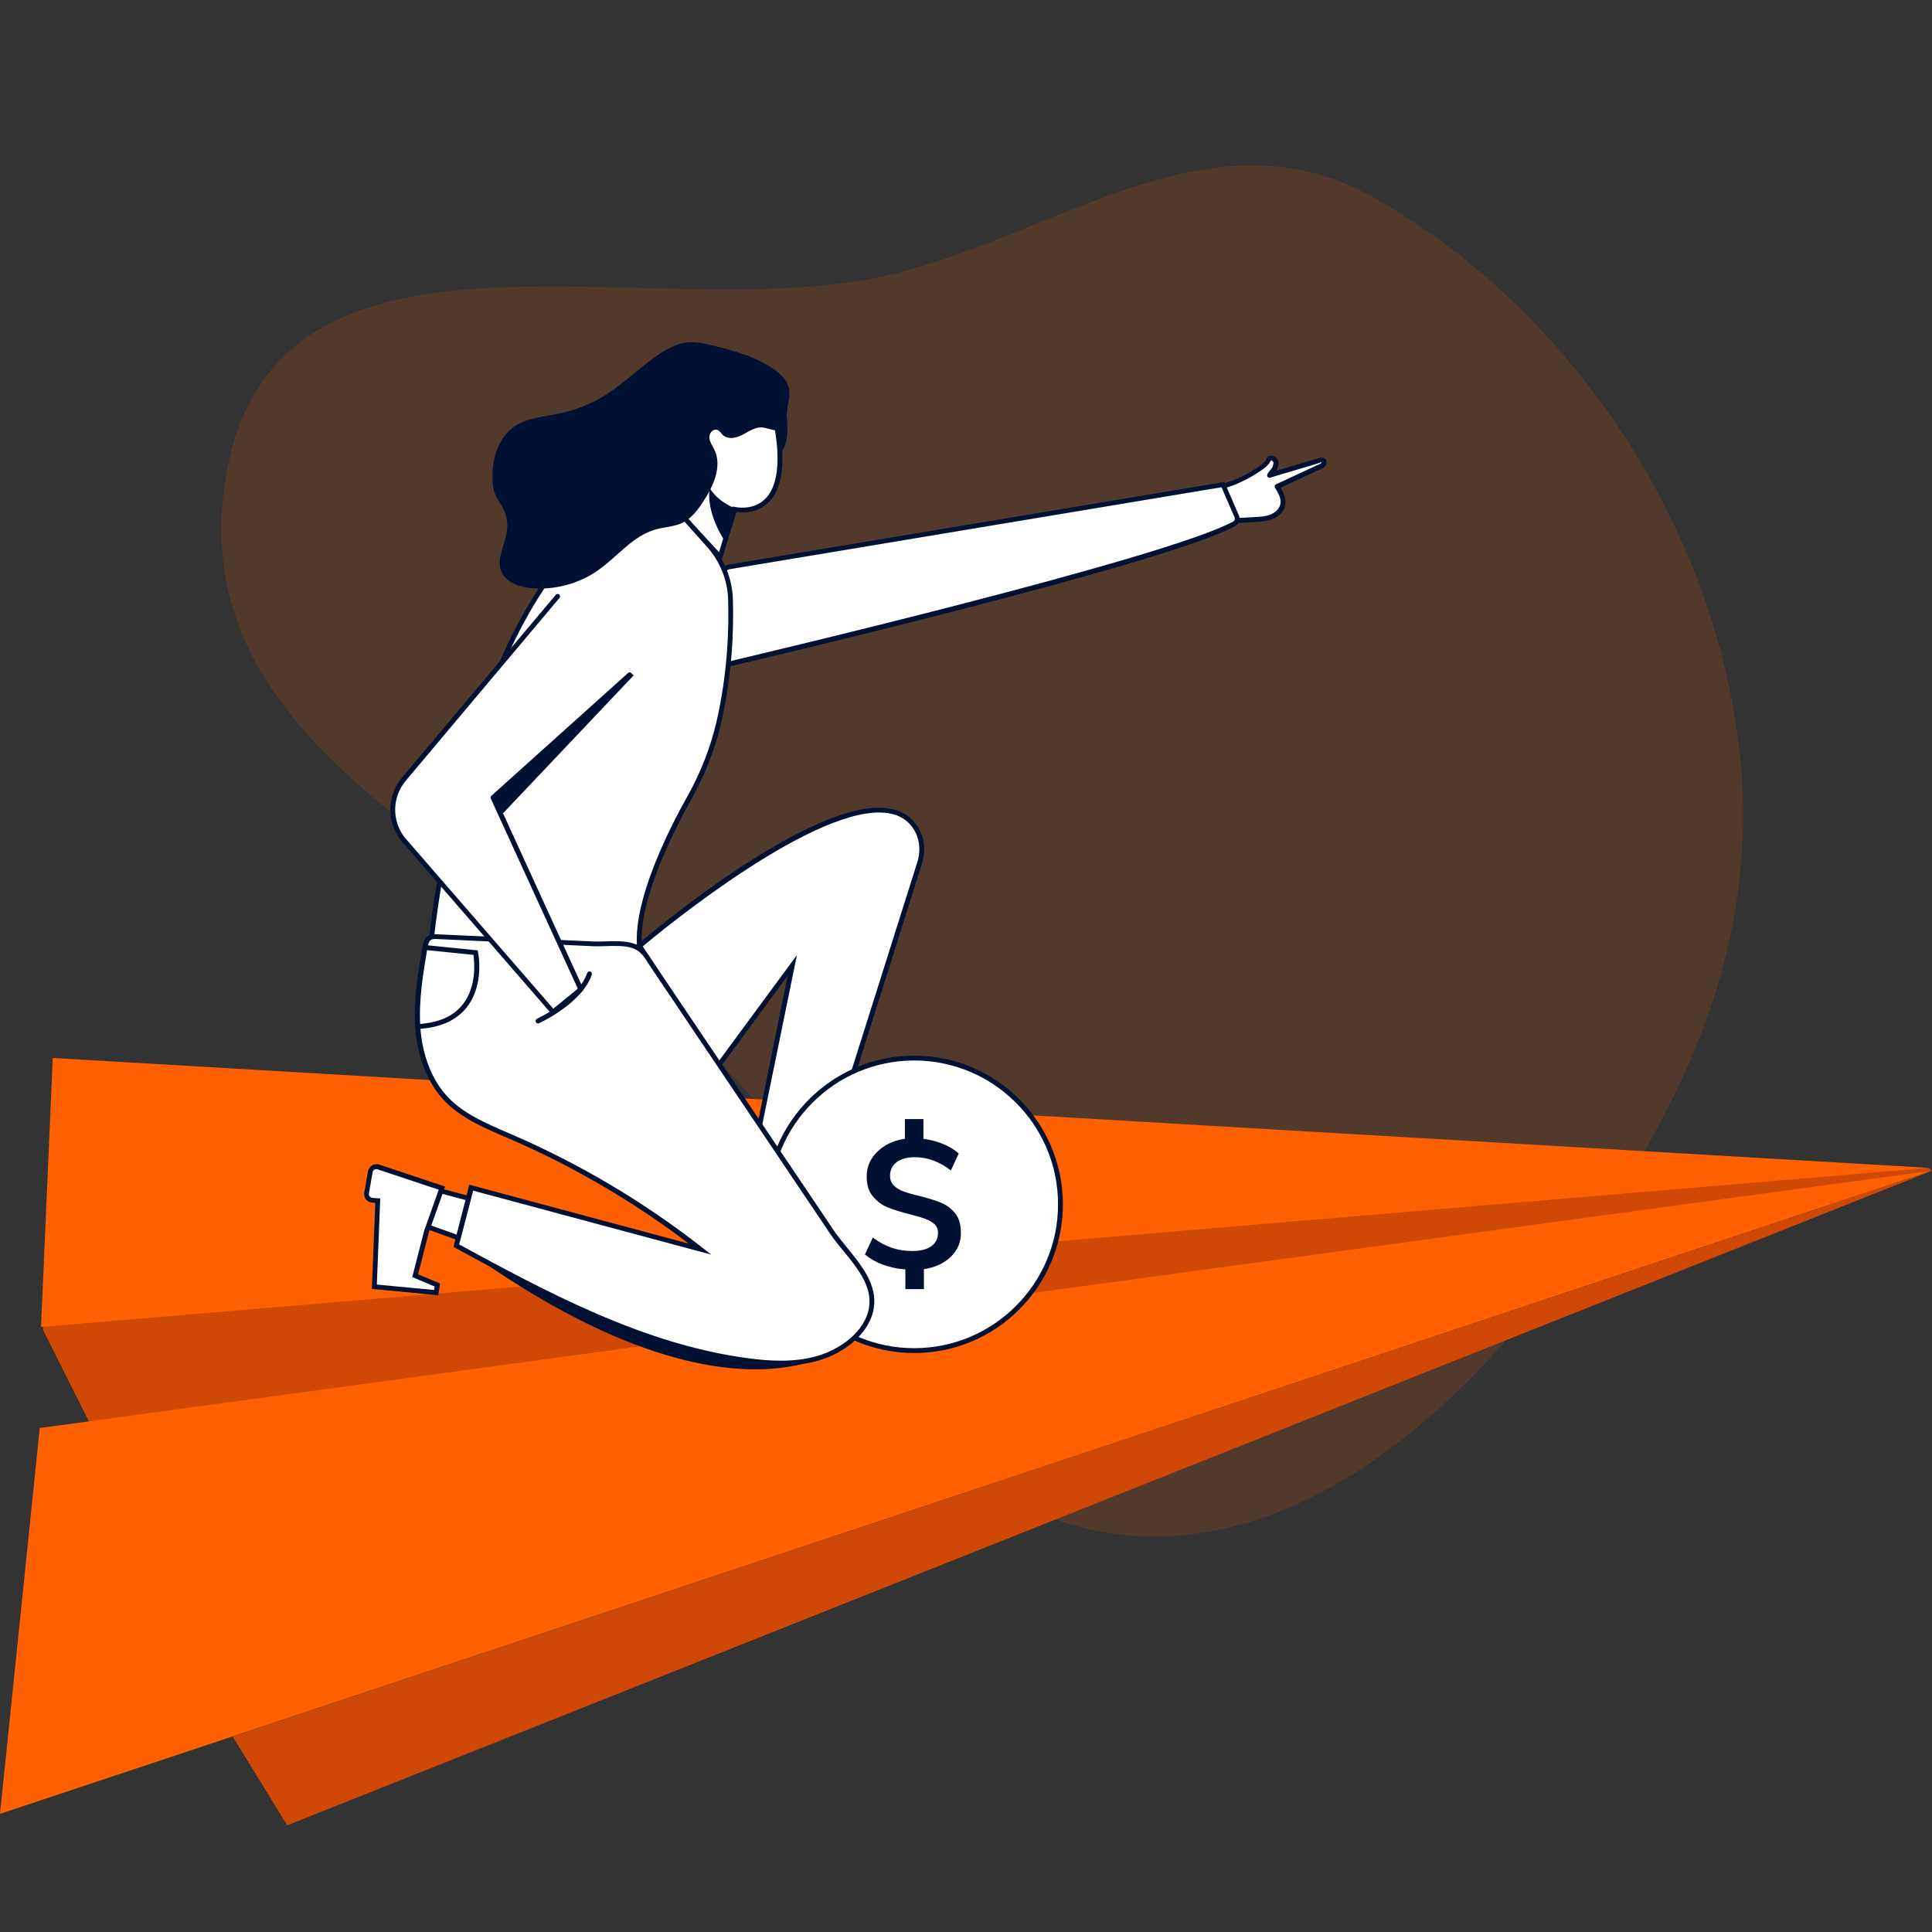 <svg width="192" height="192" viewBox="0 0 192 192" fill="none" xmlns="http://www.w3.org/2000/svg">
<rect x="0" y="0" width="192" height="192" fill="#333333" stroke="none"/>
<path fill-rule="evenodd" clip-rule="evenodd" d="M172.816 74.141C175.676 97.484 163.468 117.174 150.231 132.551C138.434 146.255 122.727 156.305 106.264 151.457C91.429 147.084 87.219 124.392 76.149 110.724C57.773 88.041 17.747 78.085 22.358 47.873C26.884 18.228 65.243 33.073 88.895 27.201C105.294 23.127 120.505 10.677 136.385 19.561C154.422 29.644 169.872 50.097 172.816 74.141Z" fill="#FF6100" fill-opacity="0.15"/>
<g clip-path="url(#clip0_2377_59)">
<path d="M126.924 48.353C127.261 48.893 127.608 49.51 127.483 50.137C127.377 50.696 126.895 51.129 126.365 51.351C125.834 51.563 125.246 51.602 124.678 51.631C123.347 51.708 122.017 51.775 120.687 51.852C120.118 50.782 119.549 49.712 118.981 48.642C121.198 48.7 123.347 47.813 125.198 46.58C125.584 46.319 125.989 46.011 126.133 45.567C126.345 45.432 126.654 45.567 126.769 45.799C126.885 46.02 126.779 46.29 126.692 46.531C126.606 46.772 126.268 47.004 126.181 47.245C127.676 46.772 129.449 46.29 130.943 45.818C131.078 45.77 131.348 45.664 131.493 45.741C131.637 45.818 131.608 46.04 131.522 46.156C131.435 46.261 131.3 46.329 131.175 46.387C129.748 47.042 128.331 47.698 126.924 48.353Z" fill="white"/>
<path d="M120.687 52.103C120.6 52.103 120.513 52.055 120.475 51.978L118.769 48.768C118.73 48.691 118.73 48.604 118.778 48.527C118.826 48.45 118.884 48.392 118.99 48.411C120.928 48.469 123.01 47.765 125.063 46.396C125.401 46.165 125.776 45.895 125.902 45.51C125.921 45.452 125.96 45.413 126.008 45.375C126.152 45.288 126.336 45.259 126.509 45.307C126.712 45.365 126.895 45.51 126.981 45.693C127.136 46.001 127.02 46.319 126.924 46.58C126.895 46.657 126.856 46.724 126.818 46.792C127.357 46.628 127.916 46.464 128.476 46.3C129.295 46.059 130.114 45.818 130.866 45.587C131.107 45.51 131.387 45.413 131.599 45.529C131.714 45.587 131.792 45.693 131.82 45.828C131.849 45.992 131.811 46.175 131.705 46.31C131.579 46.464 131.406 46.551 131.271 46.608C129.941 47.225 128.601 47.842 127.271 48.469C127.579 48.989 127.839 49.578 127.724 50.194C127.608 50.792 127.136 51.313 126.461 51.583C125.892 51.814 125.285 51.852 124.697 51.881L120.706 52.103C120.696 52.103 120.687 52.103 120.687 52.103ZM119.376 48.883L120.822 51.602L124.658 51.39C125.208 51.361 125.776 51.332 126.268 51.129C126.673 50.966 127.136 50.609 127.242 50.088C127.348 49.548 127.039 48.999 126.712 48.479C126.673 48.421 126.663 48.353 126.683 48.286C126.702 48.218 126.75 48.17 126.808 48.132C128.215 47.476 129.632 46.811 131.049 46.165C131.155 46.117 131.252 46.069 131.31 46.001C131.329 45.982 131.338 45.934 131.338 45.914C131.319 45.934 131.136 45.992 131.059 46.02L131.001 46.04C130.249 46.281 129.42 46.522 128.601 46.763C127.791 47.004 126.981 47.235 126.239 47.466C126.152 47.495 126.056 47.466 125.998 47.409C125.931 47.341 125.911 47.245 125.94 47.158C125.998 46.994 126.123 46.849 126.239 46.715C126.326 46.618 126.413 46.512 126.442 46.445C126.519 46.223 126.596 46.03 126.528 45.905C126.49 45.837 126.422 45.779 126.355 45.76C126.336 45.76 126.316 45.751 126.297 45.751C126.114 46.194 125.709 46.502 125.304 46.772C123.328 48.122 121.284 48.845 119.376 48.883Z" fill="#001133"/>
<path d="M71.564 55.352L73.01 50.618C73.01 50.618 78.996 52.064 77.164 42.213C77.164 42.213 76.586 35.263 70.021 37.48C70.021 37.48 66.445 36.998 66.349 45.789L65.77 49.076L71.564 55.352Z" fill="white"/>
<path d="M71.67 55.824L65.51 49.153L66.108 45.751C66.156 40.815 67.342 38.752 68.325 37.904C69.077 37.258 69.771 37.229 69.983 37.248C71.969 36.593 73.617 36.68 74.899 37.518C77.116 38.964 77.396 42.068 77.405 42.194C78.119 45.992 77.752 48.623 76.326 49.973C75.188 51.052 73.733 50.966 73.183 50.888L71.67 55.824ZM66.031 48.999L71.458 54.879L72.846 50.329L73.067 50.387C73.087 50.387 74.783 50.782 75.998 49.626C77.28 48.411 77.598 45.857 76.933 42.261C76.923 42.203 76.653 39.234 74.648 37.914C73.482 37.152 71.959 37.085 70.099 37.711L70.041 37.73L69.983 37.721C69.954 37.721 69.337 37.653 68.624 38.28C67.727 39.07 66.638 41.018 66.59 45.789L66.031 48.999Z" fill="#001133"/>
<path d="M4.27 132.15L9.967 143.515L192 116.341L191.663 116.061L4.656 126.057L4.27 132.15Z" fill="#D04805"/>
<path d="M71.901 66.119C71.901 66.119 115.636 55.901 122.673 52.045C122.933 51.901 123.029 51.592 122.914 51.322L121.535 48.16L72.374 56.354C72.374 56.344 66.387 59.188 71.901 66.119Z" fill="white"/>
<path d="M71.805 66.389L71.708 66.273C69.752 63.815 68.99 61.579 69.443 59.632C70.002 57.241 72.171 56.181 72.258 56.142L72.325 56.123L121.68 47.9L123.126 51.236C123.299 51.621 123.145 52.065 122.779 52.267C115.79 56.094 73.733 65.945 71.949 66.36L71.805 66.389ZM72.451 56.576C72.2 56.701 70.388 57.704 69.925 59.728C69.52 61.502 70.214 63.555 71.998 65.839C74.812 65.174 115.838 55.506 122.557 51.824C122.702 51.746 122.759 51.563 122.692 51.409L121.391 48.421L72.451 56.576Z" fill="#001133"/>
<path d="M65.597 48.787L70.417 54.166C71.757 55.66 72.537 57.578 72.605 59.593C72.692 62.456 72.566 66.919 71.439 71.777C70.841 74.38 69.848 76.886 68.547 79.219C66.6 82.699 63.206 89.495 63.553 94.016C63.553 94.016 57.095 97.014 42.906 93.071C42.906 93.061 46.684 54.301 65.597 48.787Z" fill="white"/>
<path d="M56.247 95.356C52.959 95.356 48.516 94.874 42.838 93.302L42.645 93.245L42.664 93.042C42.703 92.656 46.684 54.05 65.529 48.556L65.674 48.517L70.59 54.012C71.978 55.564 72.778 57.54 72.836 59.593C72.923 62.495 72.788 66.967 71.67 71.835C71.072 74.428 70.089 76.954 68.749 79.344C66.754 82.921 63.447 89.582 63.785 94.006L63.794 94.17L63.64 94.237C63.486 94.305 61.134 95.356 56.247 95.356ZM43.166 92.888C55.784 96.358 62.252 94.257 63.293 93.852C63.052 89.302 66.33 82.67 68.335 79.094C69.646 76.742 70.619 74.255 71.207 71.71C72.316 66.89 72.451 62.456 72.364 59.593C72.306 57.655 71.554 55.785 70.243 54.32L65.529 49.057C47.802 54.416 43.493 89.871 43.166 92.888Z" fill="#001133"/>
<path d="M0 180.26L192 116.341L3.952 141.914L0 180.26Z" fill="#FF6100"/>
<path d="M5.244 105.14L191.663 116.061L4.078 131.87L5.244 105.14Z" fill="#FF6100"/>
<path d="M63.544 94.006C63.544 94.006 86.389 74.486 91.064 82.381C91.701 83.451 91.739 84.771 91.325 85.938L80.673 119.676L75.333 112.61L78.736 95.934L71.381 105.92L63.544 94.006Z" fill="white"/>
<path d="M80.769 120.206L75.082 112.678L78.282 96.965L71.371 106.345L63.226 93.968L63.389 93.832C64.093 93.235 80.75 79.074 88.385 80.356C89.676 80.569 90.65 81.214 91.277 82.275C91.913 83.354 92.019 84.723 91.556 86.034L80.769 120.206ZM75.593 112.552L80.586 119.165L91.103 85.87C91.518 84.694 91.431 83.47 90.862 82.506C90.303 81.561 89.464 81.012 88.308 80.819C81.29 79.662 65.635 92.57 63.871 94.054L71.4 105.496L79.198 94.912L75.593 112.552Z" fill="#001133"/>
<path d="M23.125 172.578L28.543 181.398L192 116.341L23.125 172.578Z" fill="#D04805"/>
<path d="M73.087 50.513C73.087 50.513 71.516 50.04 70.542 48.536C70.542 48.536 70.012 50.484 71.959 53.684L73.087 50.513Z" fill="#001133"/>
<path d="M78.292 40.295C78.418 39.697 78.533 39.061 78.369 38.473C78.196 37.827 77.695 37.306 77.155 36.892C75.391 35.513 73.154 34.925 70.976 34.376C70.127 34.164 69.25 33.942 68.383 34.019C67.293 34.116 66.301 34.646 65.404 35.263C63.553 36.526 61.963 38.155 60.054 39.331C58.705 40.15 57.211 40.748 55.649 41.085C54.107 41.413 52.429 41.499 51.128 42.386C49.47 43.524 48.863 45.693 48.94 47.678C48.959 48.189 49.017 48.71 49.229 49.182C49.412 49.616 49.721 49.992 49.942 50.407C50.337 51.129 50.492 51.987 50.376 52.797C50.193 54.166 49.287 55.554 49.836 56.826C50.299 57.896 51.61 58.34 52.796 58.446C55.128 58.658 57.529 58.012 59.437 56.672C61.365 55.323 62.879 53.25 65.163 52.614C66.031 52.373 66.966 52.354 67.775 51.978C68.71 51.534 69.347 50.676 69.906 49.818C70.908 48.286 71.785 46.348 70.995 44.69C70.812 44.305 70.532 43.938 70.494 43.505C70.465 43.071 70.85 42.579 71.265 42.714C71.516 42.791 71.65 43.061 71.853 43.244C72.354 43.707 73.174 43.533 73.781 43.215C74.388 42.897 74.986 42.464 75.67 42.473C76.278 42.483 77.261 43.061 77.781 42.598C78.177 42.232 78.196 40.806 78.292 40.295Z" fill="#001133"/>
<path d="M77.376 44.97C77.376 44.97 78.697 44.912 78.09 40.487L76.711 40.43L77.376 44.97Z" fill="#001133"/>
<path d="M84.028 133.663C84.028 133.663 72.682 143.437 45.576 123.686L84.028 133.663Z" fill="#001133"/>
<path d="M90.853 134.222C98.881 134.222 105.389 127.714 105.389 119.686C105.389 111.657 98.881 105.149 90.853 105.149C82.824 105.149 76.316 111.657 76.316 119.686C76.316 127.714 82.824 134.222 90.853 134.222Z" fill="white"/>
<path d="M90.853 134.463C82.707 134.463 76.075 127.831 76.075 119.686C76.075 111.54 82.707 104.908 90.853 104.908C98.998 104.908 105.63 111.54 105.63 119.686C105.63 127.831 98.998 134.463 90.853 134.463ZM90.853 105.39C82.968 105.39 76.557 111.801 76.557 119.686C76.557 127.571 82.968 133.981 90.853 133.981C98.738 133.981 105.148 127.571 105.148 119.686C105.148 111.801 98.738 105.39 90.853 105.39Z" fill="#001133"/>
<path d="M94.516 124.872C93.841 125.537 92.944 125.961 91.817 126.125V128.111H89.975V126.154C89.166 126.096 88.423 125.932 87.739 125.682C87.055 125.431 86.467 125.093 85.956 124.669L86.737 122.982C87.353 123.445 87.98 123.783 88.607 123.995C89.243 124.216 89.927 124.322 90.66 124.322C91.479 124.322 92.106 124.168 92.549 123.85C92.993 123.532 93.214 123.088 93.214 122.491C93.214 122.144 93.089 121.855 92.848 121.643C92.607 121.421 92.308 121.257 91.951 121.122C91.595 120.997 91.094 120.852 90.438 120.679C89.522 120.447 88.78 120.216 88.211 119.985C87.643 119.753 87.161 119.387 86.746 118.895C86.332 118.404 86.129 117.758 86.129 116.929C86.129 115.965 86.486 115.136 87.189 114.451C87.893 113.767 88.809 113.333 89.927 113.169V111.213H91.768V113.179C92.453 113.266 93.108 113.43 93.735 113.69C94.352 113.941 94.872 114.259 95.277 114.635L94.496 116.322C93.378 115.444 92.173 115.001 90.901 115.001C90.149 115.001 89.561 115.165 89.118 115.493C88.674 115.82 88.452 116.273 88.452 116.852C88.452 117.247 88.578 117.575 88.828 117.816C89.079 118.066 89.407 118.259 89.792 118.404C90.187 118.548 90.708 118.702 91.373 118.857C92.25 119.078 92.964 119.291 93.513 119.522C94.062 119.744 94.525 120.091 94.911 120.563C95.296 121.035 95.489 121.662 95.489 122.443C95.528 123.387 95.19 124.207 94.516 124.872Z" fill="#001133"/>
<path d="M42.906 93.119C42.819 93.138 42.732 93.177 42.645 93.225C42.356 93.418 42.269 93.804 42.211 94.151C41.768 96.753 41.325 99.375 41.498 102.007C41.672 104.638 42.51 107.309 44.332 109.217C46.067 111.029 48.487 111.974 50.781 112.967C57.471 115.868 63.804 119.628 69.549 124.11C61.963 122.076 54.386 120.042 46.8 117.999C46.308 119.927 45.817 121.845 45.335 123.773C54.54 128.776 64.016 133.875 74.407 135.215C76.702 135.514 79.073 135.61 81.29 134.964C83.604 134.29 86.168 132.506 86.592 129.971C87.083 127.021 84.172 124.65 82.678 122.443C78.138 115.695 73.598 108.957 69.058 102.209C67.679 100.156 66.291 98.112 64.912 96.059C64.219 95.018 63.939 94.343 62.84 93.977C61.76 93.611 60.093 93.852 58.955 93.804C53.788 93.563 48.622 93.331 43.455 93.09C43.272 93.081 43.089 93.071 42.906 93.119Z" fill="white"/>
<path d="M77.598 135.697C76.442 135.697 75.352 135.591 74.388 135.466C63.823 134.106 53.943 128.737 45.229 124.004L45.065 123.917L46.636 117.729L46.867 117.796L68.45 123.59C62.975 119.425 57.008 115.936 50.694 113.198L50.135 112.957C48.005 112.042 45.797 111.087 44.168 109.391C42.491 107.636 41.46 105.024 41.267 102.026C41.093 99.356 41.546 96.686 41.98 94.112C42.048 93.717 42.144 93.273 42.51 93.023C42.607 92.955 42.722 92.907 42.848 92.878C43.05 92.83 43.253 92.84 43.465 92.849L58.965 93.563C59.322 93.582 59.727 93.563 60.17 93.553C61.095 93.524 62.146 93.495 62.927 93.755C63.939 94.093 64.315 94.681 64.826 95.481C64.922 95.626 65.019 95.77 65.125 95.934L82.89 122.317C83.257 122.857 83.71 123.407 84.182 123.995C85.609 125.73 87.219 127.706 86.833 130.019C86.399 132.632 83.777 134.502 81.358 135.205C80.114 135.572 78.822 135.697 77.598 135.697ZM45.624 123.667C54.261 128.361 64.035 133.653 74.446 134.993C76.364 135.244 78.88 135.437 81.232 134.752C83.498 134.087 85.965 132.352 86.361 129.952C86.708 127.85 85.233 126.048 83.806 124.303C83.324 123.715 82.861 123.156 82.485 122.587L64.729 96.194C64.623 96.03 64.517 95.876 64.431 95.731C63.929 94.951 63.63 94.488 62.782 94.199C62.088 93.968 61.086 93.996 60.199 94.025C59.755 94.035 59.341 94.054 58.965 94.035L43.465 93.322C43.291 93.312 43.127 93.312 42.983 93.341C42.915 93.36 42.857 93.379 42.809 93.418C42.607 93.563 42.53 93.871 42.481 94.189C42.048 96.744 41.604 99.375 41.768 101.997C41.951 104.879 42.934 107.386 44.544 109.063C46.106 110.692 48.265 111.617 50.357 112.524L50.916 112.765C57.635 115.676 63.968 119.435 69.742 123.946L70.677 124.679L47.022 118.327L45.624 123.667Z" fill="#001133"/>
<path d="M62.59 67.044L49.007 79.248L57.731 98.315L54.965 100.571L40.004 83.325C38.664 81.561 38.732 79.113 40.149 77.416L55.408 59.256" fill="white"/>
<path d="M54.965 100.812C54.897 100.812 54.83 100.783 54.781 100.725L39.821 83.489C38.394 81.61 38.462 79.055 39.965 77.262L55.234 59.111C55.321 59.014 55.475 58.995 55.572 59.082C55.678 59.169 55.688 59.323 55.601 59.419L40.332 77.58C38.973 79.2 38.915 81.504 40.187 83.191L54.984 100.243L57.423 98.257L48.776 79.364C48.737 79.267 48.757 79.151 48.834 79.084L62.416 66.88C62.512 66.794 62.667 66.803 62.753 66.9C62.84 66.996 62.83 67.15 62.734 67.237L49.297 79.306L57.943 98.209C57.991 98.305 57.962 98.43 57.876 98.498L55.109 100.754C55.071 100.792 55.013 100.812 54.965 100.812Z" fill="#001133"/>
<path d="M41.517 102.257L41.489 101.775C43.551 101.669 45.074 101.004 46.019 99.78C47.388 98.006 47.147 95.558 47.05 94.893L42.192 94.401L42.24 93.919L47.465 94.449L47.504 94.623C47.532 94.748 48.149 97.833 46.414 100.069C45.383 101.409 43.734 102.142 41.517 102.257Z" fill="#001133"/>
<path d="M42.375 121.874L45.537 123.011L46.549 119.088L43.638 118.307L42.375 121.874Z" fill="white"/>
<path d="M45.701 123.329L42.067 122.018L43.493 118.018L46.848 118.924L45.701 123.329ZM42.684 121.729L45.373 122.693L46.26 119.262L43.802 118.596L42.684 121.729Z" fill="#001133"/>
<path d="M43.918 118.086L42.395 122.375L41.267 126.78L43.465 127.706L43.349 128.458L37.209 127.879L37.546 119.329L36.987 119.281C36.63 119.252 36.37 118.915 36.437 118.568L36.813 116.447C36.881 116.081 37.257 115.859 37.614 115.975L43.918 118.086Z" fill="white"/>
<path d="M43.551 128.718L36.958 128.091L37.295 119.541L36.968 119.512C36.727 119.493 36.515 119.377 36.36 119.184C36.216 118.992 36.158 118.751 36.197 118.519L36.572 116.399C36.611 116.158 36.765 115.946 36.977 115.811C37.189 115.685 37.45 115.656 37.681 115.734L44.236 117.922L42.626 122.443L41.546 126.636L43.735 127.552L43.551 128.718ZM37.45 127.658L43.137 128.197L43.185 127.85L40.968 126.915L42.154 122.308L43.6 118.23L37.517 116.206C37.411 116.167 37.305 116.187 37.209 116.235C37.112 116.283 37.054 116.379 37.035 116.485L36.659 118.606C36.64 118.712 36.669 118.818 36.736 118.895C36.804 118.982 36.891 119.03 36.996 119.04L37.787 119.107L37.45 127.658Z" fill="#001133"/>
<path d="M49.923 80.896L62.985 67.102L62.57 66.842L49.065 78.939L49.923 80.896Z" fill="#001133"/>
<path d="M53.47 101.708C53.384 101.708 53.297 101.66 53.249 101.563C53.191 101.438 53.249 101.303 53.364 101.245C53.403 101.226 57.452 99.337 58.348 96.705C58.386 96.58 58.531 96.512 58.656 96.551C58.782 96.589 58.849 96.734 58.811 96.859C57.856 99.693 53.75 101.602 53.576 101.679C53.538 101.698 53.509 101.708 53.47 101.708Z" fill="#001133"/>
</g>
<defs>
<clipPath id="clip0_2377_59">
<rect width="192" height="147.398" fill="white" transform="translate(0 34)"/>
</clipPath>
</defs>
</svg>
